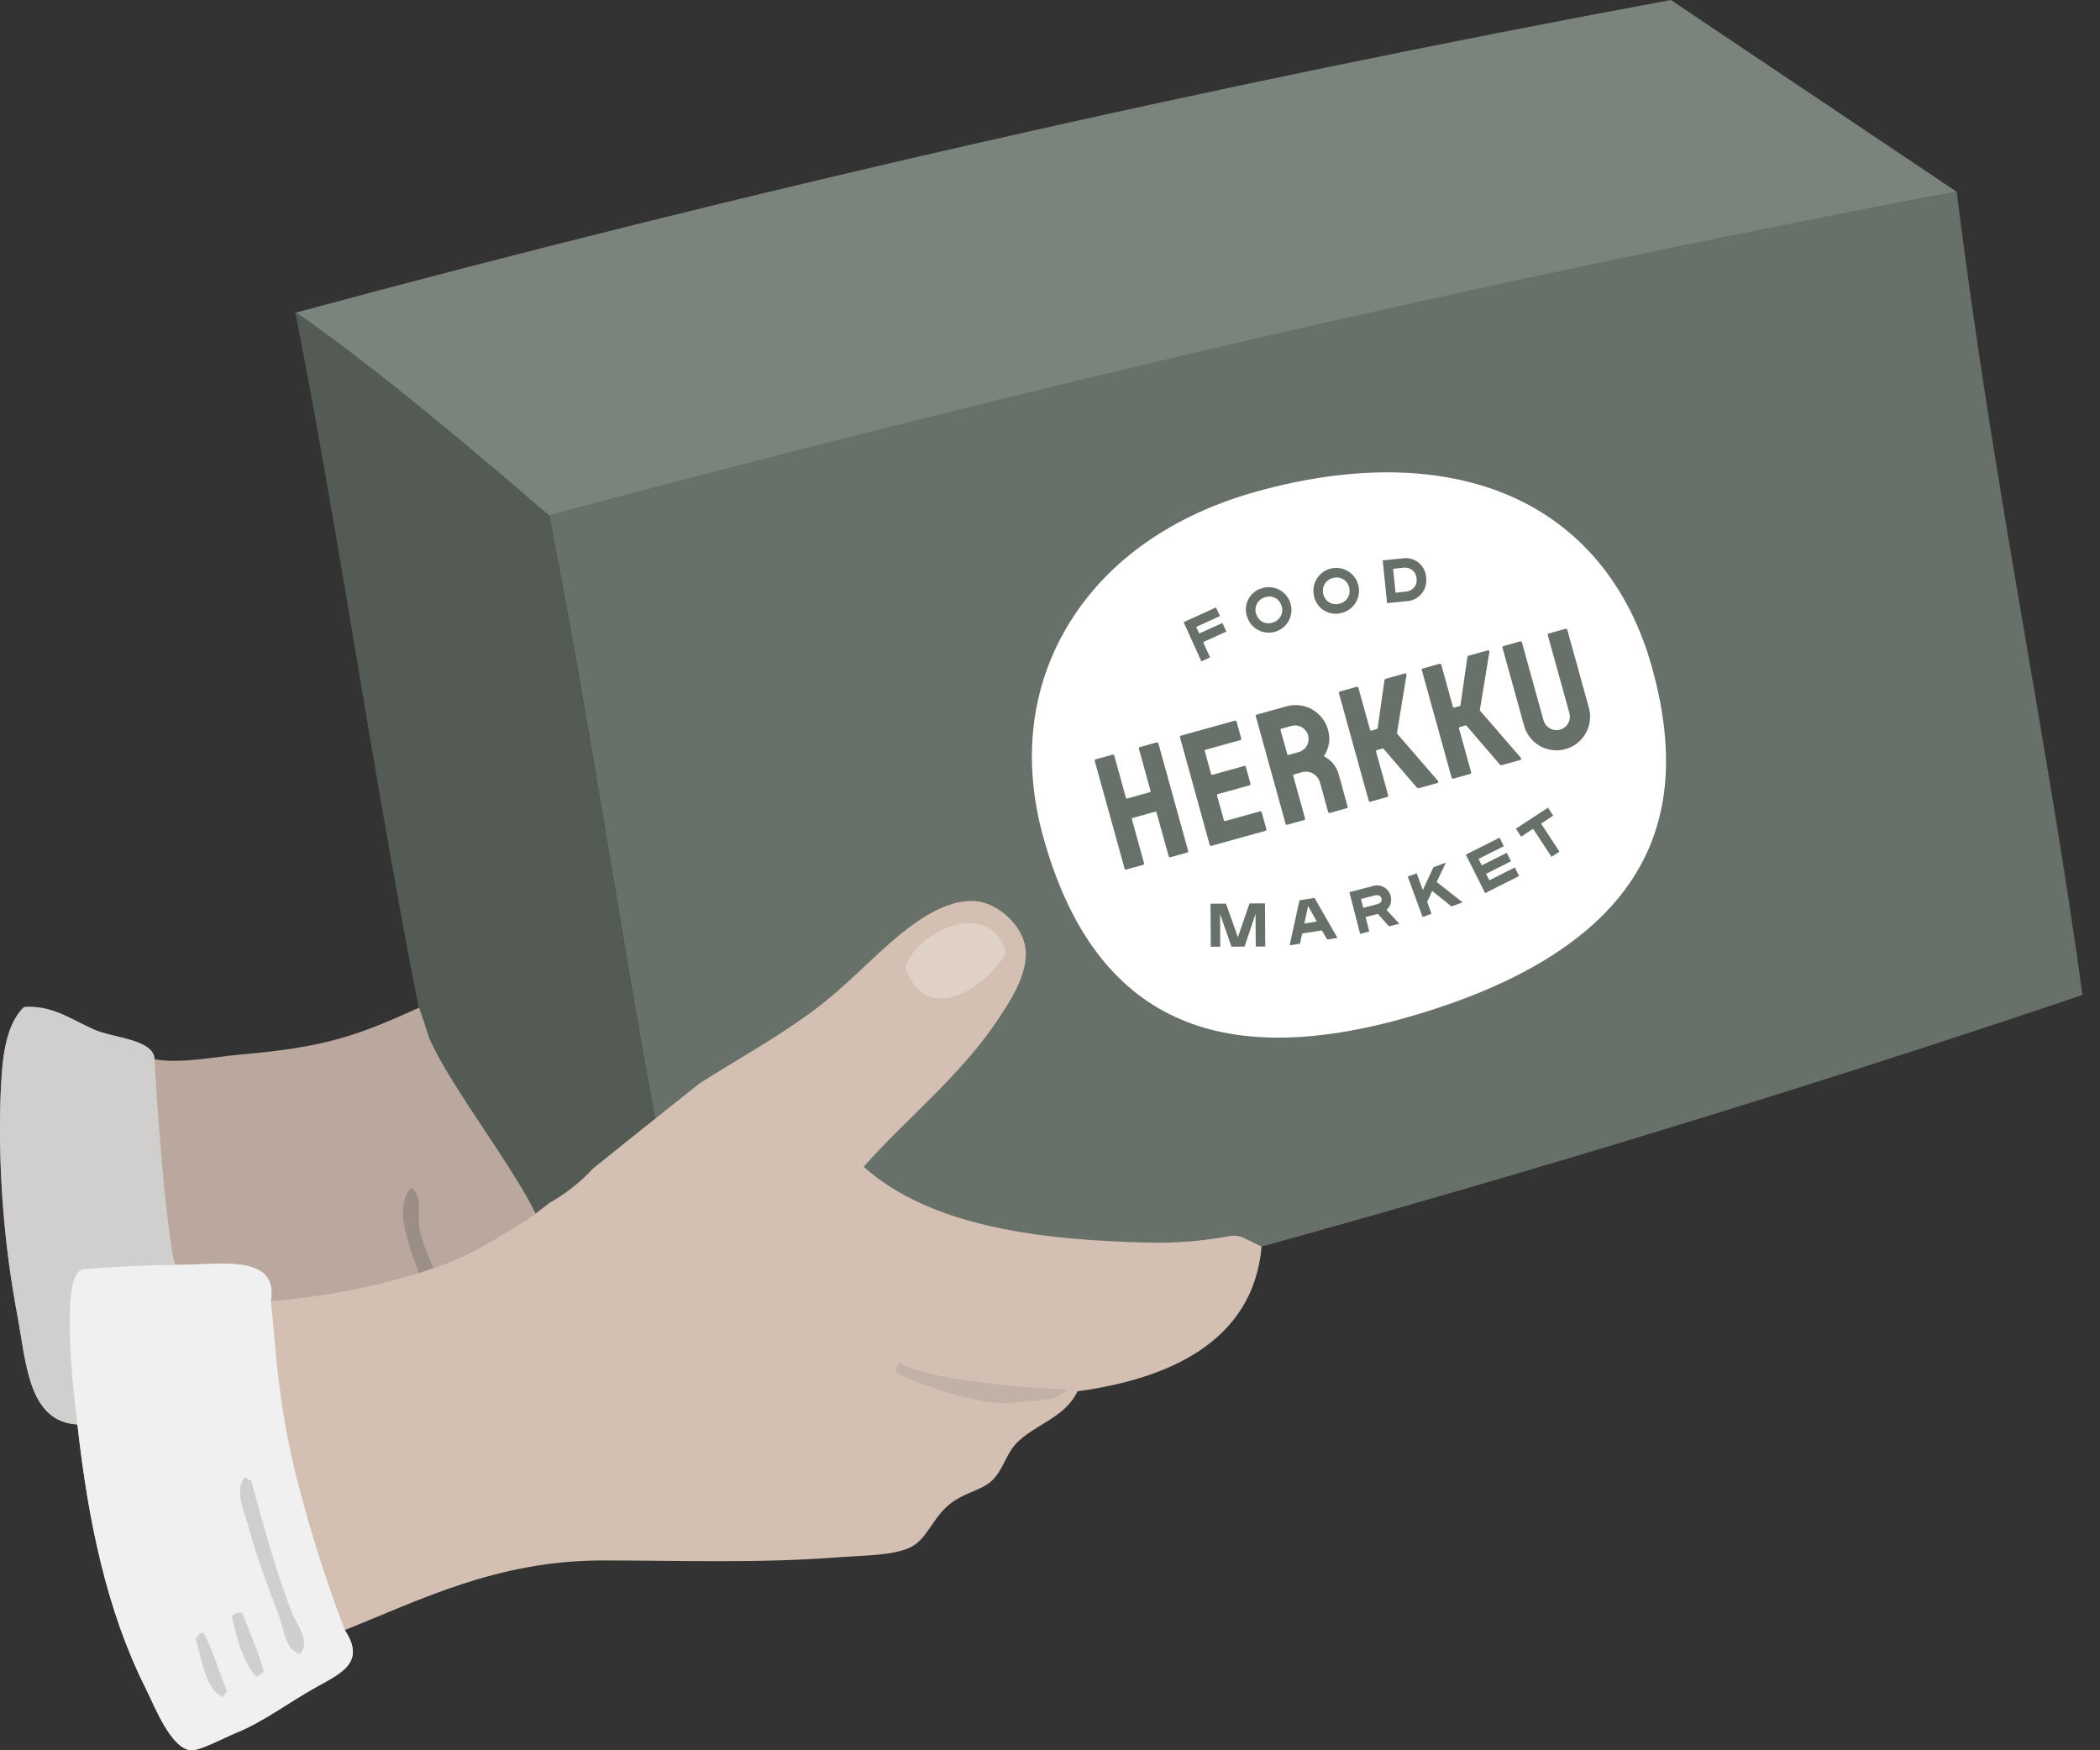 <svg width="60" height="50" viewBox="0 0 60 50" fill="none" xmlns="http://www.w3.org/2000/svg">
<rect x="0" y="0" width="60" height="50" fill="#333333" stroke="none"/>
<path fill-rule="evenodd" clip-rule="evenodd" d="M55.907 5.479C56.943 13.857 58.508 21.145 59.499 28.423C46.711 32.739 33.458 36.53 20.329 39.655C20.217 39.687 20.3 39.466 20.058 39.337C19.817 39.208 19.662 39.036 19.706 38.922L20.196 39.125C18.366 31.39 17.295 22.889 15.692 14.728C28.665 11.225 40.351 8.37 53.563 5.92L55.907 5.479Z" fill="#687169"/>
<path fill-rule="evenodd" clip-rule="evenodd" d="M8.441 8.933C21.414 5.43 34.513 2.452 47.739 0L55.906 5.479C42.695 7.928 28.664 11.225 15.691 14.728L8.441 8.933Z" fill="#7B847C"/>
<path fill-rule="evenodd" clip-rule="evenodd" d="M8.42 8.898L8.441 8.933C10.044 17.094 11.116 25.595 12.945 33.33L12.964 33.501L18.109 37.788C18.689 38.272 19.759 39.134 20.299 39.663L20.195 39.125C18.366 31.389 17.295 22.889 15.691 14.728C15.691 14.728 11.112 10.72 8.42 8.898Z" fill="#535B54"/>
<path d="M36.37 17.782C36.464 17.755 36.543 17.691 36.59 17.605C36.638 17.52 36.649 17.419 36.622 17.325C36.62 17.318 36.618 17.311 36.615 17.305C36.589 17.212 36.527 17.133 36.443 17.086C36.358 17.038 36.259 17.027 36.166 17.053C36.156 17.056 36.146 17.059 36.137 17.063C36.09 17.076 36.047 17.099 36.009 17.129C35.971 17.16 35.94 17.197 35.916 17.239C35.893 17.282 35.878 17.329 35.873 17.377C35.867 17.425 35.871 17.474 35.885 17.521C35.887 17.527 35.889 17.534 35.891 17.54C35.904 17.586 35.926 17.629 35.956 17.667C35.985 17.704 36.022 17.736 36.064 17.759C36.105 17.782 36.151 17.797 36.199 17.803C36.246 17.808 36.294 17.804 36.34 17.791C36.35 17.789 36.36 17.785 36.37 17.782Z" fill="white"/>
<path d="M37.268 26.38L37.623 26.325L37.374 25.881L37.268 26.38Z" fill="white"/>
<path d="M38.254 17.248C38.351 17.232 38.437 17.178 38.493 17.098C38.55 17.018 38.572 16.918 38.556 16.822C38.554 16.815 38.553 16.808 38.551 16.801C38.544 16.754 38.526 16.709 38.501 16.668C38.476 16.628 38.443 16.592 38.404 16.565C38.365 16.537 38.321 16.517 38.274 16.506C38.228 16.495 38.18 16.494 38.133 16.502C38.122 16.503 38.112 16.506 38.102 16.508C38.054 16.516 38.009 16.534 37.968 16.56C37.927 16.586 37.891 16.62 37.864 16.659C37.836 16.699 37.816 16.744 37.805 16.791C37.794 16.839 37.793 16.888 37.801 16.936C37.803 16.942 37.804 16.948 37.805 16.955C37.821 17.05 37.874 17.136 37.953 17.192C38.032 17.248 38.129 17.271 38.225 17.255C38.235 17.253 38.245 17.251 38.254 17.248Z" fill="white"/>
<path d="M36.911 20.734L36.61 20.818C36.606 20.819 36.602 20.821 36.599 20.823C36.596 20.826 36.593 20.829 36.591 20.833C36.589 20.836 36.588 20.84 36.587 20.844C36.587 20.848 36.587 20.852 36.588 20.857L36.779 21.543C36.78 21.547 36.782 21.551 36.784 21.554C36.786 21.557 36.79 21.56 36.793 21.562C36.797 21.564 36.801 21.565 36.805 21.566C36.809 21.566 36.813 21.566 36.817 21.565L37.118 21.481C37.214 21.451 37.294 21.384 37.342 21.296C37.39 21.208 37.401 21.104 37.375 21.008C37.348 20.911 37.285 20.828 37.198 20.777C37.112 20.726 37.009 20.711 36.911 20.734Z" fill="white"/>
<path d="M39.283 25.579L38.886 25.681L38.95 25.933L39.348 25.831C39.45 25.802 39.49 25.74 39.471 25.667C39.452 25.593 39.386 25.552 39.283 25.579Z" fill="white"/>
<path d="M40.474 16.526C40.47 16.44 40.431 16.358 40.367 16.3C40.303 16.241 40.219 16.211 40.132 16.215C40.121 16.215 40.111 16.216 40.1 16.218L39.803 16.249L39.873 16.931L40.168 16.901C40.211 16.898 40.253 16.887 40.291 16.868C40.33 16.85 40.365 16.823 40.394 16.791C40.422 16.759 40.445 16.721 40.459 16.681C40.473 16.64 40.479 16.597 40.477 16.554C40.476 16.545 40.475 16.535 40.474 16.526Z" fill="white"/>
<path d="M43.146 14.167C41.182 13.314 38.678 13.27 35.905 14.041C33.513 14.705 31.664 16.001 30.56 17.787C29.456 19.573 29.193 21.691 29.806 23.905C31.199 28.932 34.559 30.631 40.077 29.098C43.523 28.14 45.81 26.667 46.874 24.719C47.719 23.173 47.826 21.326 47.202 19.072C46.554 16.735 45.15 15.04 43.146 14.167ZM41.977 18.727L42.503 18.581C42.509 18.579 42.516 18.578 42.523 18.579C42.53 18.581 42.536 18.584 42.542 18.588C42.547 18.593 42.551 18.599 42.553 18.607C42.555 18.614 42.555 18.621 42.553 18.628L42.282 20.281C42.282 20.285 42.282 20.289 42.283 20.293C42.284 20.297 42.286 20.301 42.289 20.304L43.45 21.645C43.455 21.65 43.459 21.657 43.461 21.664C43.463 21.671 43.463 21.679 43.461 21.686C43.459 21.693 43.454 21.699 43.449 21.704C43.443 21.709 43.436 21.712 43.429 21.713L42.922 21.854C42.908 21.86 42.893 21.861 42.878 21.857C42.864 21.852 42.851 21.843 42.843 21.83L41.901 20.733C41.898 20.729 41.893 20.726 41.888 20.724C41.883 20.723 41.878 20.723 41.873 20.724L41.707 20.77C41.699 20.773 41.693 20.778 41.689 20.785C41.687 20.789 41.685 20.793 41.685 20.797C41.684 20.801 41.685 20.805 41.686 20.809L42.033 22.061C42.036 22.072 42.034 22.082 42.029 22.091C42.024 22.1 42.016 22.107 42.006 22.109L41.522 22.244C41.517 22.245 41.512 22.245 41.507 22.245C41.502 22.244 41.497 22.242 41.493 22.24C41.488 22.238 41.484 22.234 41.481 22.23C41.478 22.226 41.476 22.222 41.475 22.217L40.623 19.143C40.62 19.134 40.622 19.123 40.627 19.114C40.632 19.105 40.64 19.099 40.65 19.096L41.131 18.962C41.141 18.959 41.152 18.961 41.161 18.966C41.17 18.971 41.176 18.979 41.179 18.989L41.512 20.191C41.513 20.195 41.515 20.199 41.518 20.202C41.52 20.205 41.523 20.208 41.527 20.21C41.531 20.212 41.535 20.213 41.539 20.214C41.543 20.214 41.547 20.214 41.551 20.213L41.708 20.169C41.714 20.168 41.718 20.165 41.722 20.161C41.725 20.157 41.727 20.151 41.728 20.146L41.922 18.791C41.921 18.775 41.927 18.76 41.937 18.748C41.947 18.736 41.962 18.729 41.977 18.727L41.977 18.727ZM39.506 16.007L40.086 15.949C40.166 15.938 40.248 15.944 40.326 15.966C40.404 15.988 40.476 16.026 40.538 16.078C40.6 16.13 40.651 16.194 40.687 16.267C40.723 16.339 40.743 16.419 40.747 16.5C40.758 16.581 40.752 16.664 40.73 16.743C40.708 16.822 40.669 16.895 40.617 16.958C40.565 17.022 40.501 17.074 40.428 17.111C40.355 17.148 40.275 17.17 40.193 17.174L39.631 17.23L39.506 16.007ZM37.539 17.01C37.513 16.883 37.524 16.752 37.572 16.632C37.62 16.512 37.703 16.409 37.81 16.336C37.916 16.263 38.042 16.224 38.171 16.222C38.3 16.221 38.427 16.258 38.535 16.329C38.643 16.4 38.727 16.501 38.778 16.62C38.828 16.739 38.842 16.87 38.818 16.997C38.794 17.124 38.733 17.241 38.642 17.334C38.552 17.426 38.436 17.489 38.309 17.515C38.225 17.535 38.138 17.538 38.053 17.524C37.968 17.509 37.887 17.477 37.815 17.43C37.742 17.383 37.681 17.321 37.633 17.248C37.586 17.176 37.554 17.095 37.539 17.01ZM36.053 16.804C36.175 16.765 36.306 16.764 36.43 16.799C36.553 16.835 36.663 16.906 36.745 17.004C36.828 17.102 36.88 17.222 36.895 17.35C36.909 17.478 36.886 17.607 36.827 17.721C36.769 17.835 36.678 17.929 36.566 17.992C36.453 18.054 36.325 18.082 36.198 18.072C36.07 18.061 35.948 18.013 35.847 17.933C35.747 17.854 35.672 17.746 35.633 17.624C35.603 17.543 35.591 17.456 35.597 17.37C35.602 17.284 35.626 17.2 35.665 17.123C35.705 17.046 35.759 16.978 35.826 16.923C35.893 16.868 35.97 16.828 36.053 16.804L36.053 16.804ZM34.743 17.352L34.856 17.6L34.177 17.909L34.263 18.098L34.926 17.796L35.038 18.042L34.375 18.344L34.573 18.78L34.325 18.893L33.818 17.774L34.743 17.352ZM33.714 21.063C33.712 21.058 33.712 21.053 33.712 21.048C33.713 21.043 33.715 21.038 33.717 21.033C33.72 21.029 33.723 21.025 33.727 21.022C33.731 21.019 33.736 21.017 33.741 21.015L35.283 20.587C35.293 20.584 35.303 20.585 35.312 20.59C35.321 20.595 35.328 20.604 35.331 20.614L35.464 21.096C35.467 21.106 35.466 21.116 35.461 21.125C35.456 21.134 35.447 21.141 35.437 21.143L34.444 21.419C34.44 21.421 34.436 21.422 34.433 21.425C34.429 21.428 34.427 21.431 34.425 21.434C34.423 21.438 34.422 21.442 34.421 21.446C34.42 21.45 34.421 21.454 34.422 21.458L34.603 22.111C34.604 22.116 34.606 22.119 34.608 22.122C34.611 22.126 34.614 22.128 34.618 22.13C34.621 22.132 34.625 22.134 34.629 22.134C34.633 22.135 34.637 22.134 34.641 22.133L35.549 21.881C35.554 21.88 35.559 21.879 35.564 21.88C35.569 21.881 35.574 21.882 35.578 21.885C35.583 21.887 35.587 21.891 35.59 21.895C35.593 21.899 35.595 21.903 35.596 21.908L35.729 22.387C35.73 22.391 35.731 22.396 35.73 22.401C35.73 22.407 35.728 22.412 35.725 22.416C35.723 22.42 35.72 22.424 35.716 22.427C35.712 22.43 35.707 22.433 35.702 22.434L34.795 22.686C34.791 22.687 34.787 22.689 34.784 22.692C34.78 22.694 34.778 22.698 34.776 22.701C34.774 22.705 34.772 22.709 34.772 22.713C34.771 22.717 34.772 22.721 34.773 22.725L34.969 23.432C34.97 23.436 34.972 23.439 34.974 23.443C34.977 23.446 34.98 23.449 34.983 23.451C34.987 23.453 34.991 23.454 34.995 23.454C34.999 23.455 35.003 23.455 35.007 23.454L36.001 23.178C36.006 23.176 36.011 23.176 36.016 23.177C36.021 23.177 36.026 23.179 36.03 23.181C36.035 23.184 36.038 23.187 36.041 23.191C36.045 23.195 36.047 23.2 36.048 23.204L36.182 23.687C36.185 23.697 36.183 23.707 36.178 23.716C36.173 23.725 36.165 23.732 36.155 23.734L34.611 24.163C34.601 24.166 34.59 24.165 34.581 24.16C34.572 24.155 34.566 24.146 34.563 24.137L33.714 21.063ZM33.391 24.462L33.044 23.21C33.042 23.202 33.036 23.195 33.029 23.191C33.022 23.187 33.013 23.186 33.005 23.188L32.362 23.367C32.358 23.368 32.354 23.37 32.351 23.372C32.347 23.375 32.345 23.378 32.343 23.382C32.341 23.385 32.339 23.389 32.339 23.393C32.338 23.397 32.339 23.401 32.34 23.405L32.687 24.658C32.688 24.663 32.688 24.668 32.688 24.673C32.687 24.678 32.686 24.683 32.683 24.687C32.681 24.692 32.677 24.696 32.673 24.699C32.669 24.702 32.665 24.704 32.66 24.706L32.178 24.839C32.168 24.842 32.158 24.841 32.149 24.836C32.14 24.831 32.133 24.822 32.131 24.812L31.279 21.74C31.277 21.73 31.278 21.719 31.283 21.71C31.288 21.701 31.297 21.695 31.306 21.692L31.788 21.558C31.798 21.555 31.808 21.557 31.817 21.562C31.826 21.567 31.833 21.575 31.836 21.585L32.169 22.788C32.17 22.792 32.172 22.796 32.174 22.799C32.177 22.802 32.18 22.805 32.184 22.807C32.187 22.809 32.191 22.811 32.195 22.811C32.199 22.811 32.203 22.811 32.207 22.81L32.851 22.631C32.855 22.63 32.859 22.628 32.862 22.626C32.865 22.623 32.868 22.62 32.87 22.616C32.872 22.613 32.873 22.609 32.874 22.605C32.874 22.601 32.874 22.597 32.873 22.593L32.54 21.39C32.537 21.38 32.538 21.369 32.543 21.36C32.548 21.351 32.557 21.345 32.567 21.342L33.048 21.208C33.058 21.205 33.069 21.207 33.077 21.212C33.086 21.217 33.093 21.225 33.096 21.235L33.947 24.308C33.95 24.318 33.948 24.328 33.943 24.337C33.938 24.346 33.93 24.353 33.92 24.355L33.438 24.489C33.428 24.492 33.418 24.491 33.409 24.486C33.4 24.48 33.394 24.472 33.391 24.462L33.391 24.462ZM36.15 27.038L35.879 27.04L35.872 26.107L35.559 27.042L35.185 27.043L34.859 26.111L34.865 27.044L34.594 27.046L34.586 25.816L35.028 25.814L35.369 26.773L35.7 25.809L36.142 25.806L36.15 27.038ZM37.919 26.839L37.767 26.579L37.207 26.665L37.142 26.959L36.847 27.005L37.128 25.718L37.557 25.65L38.214 26.794L37.919 26.839ZM37.195 22.06L36.971 22.122C36.963 22.124 36.956 22.129 36.952 22.136C36.948 22.143 36.947 22.152 36.949 22.16L37.287 23.38C37.29 23.39 37.289 23.4 37.284 23.409C37.279 23.418 37.27 23.424 37.26 23.427L36.779 23.561C36.774 23.562 36.769 23.563 36.764 23.562C36.759 23.562 36.754 23.56 36.749 23.558C36.745 23.555 36.741 23.552 36.738 23.548C36.735 23.544 36.733 23.539 36.731 23.534L35.88 20.461C35.877 20.451 35.879 20.441 35.884 20.432C35.889 20.423 35.897 20.416 35.907 20.414L36.76 20.177C37.005 20.108 37.267 20.14 37.488 20.265C37.71 20.39 37.873 20.597 37.941 20.842L37.944 20.853C37.981 20.976 37.991 21.105 37.971 21.232C37.952 21.359 37.905 21.48 37.834 21.587C37.833 21.589 37.832 21.591 37.831 21.593C37.831 21.596 37.831 21.598 37.831 21.6C37.832 21.603 37.833 21.605 37.835 21.607C37.836 21.609 37.838 21.61 37.84 21.611C37.945 21.667 38.037 21.744 38.109 21.839C38.181 21.933 38.232 22.042 38.259 22.158L38.503 23.042C38.506 23.052 38.505 23.062 38.5 23.071C38.495 23.08 38.486 23.087 38.476 23.089L37.995 23.223C37.99 23.224 37.985 23.225 37.98 23.224C37.975 23.224 37.97 23.222 37.966 23.22C37.961 23.217 37.957 23.214 37.954 23.21C37.951 23.206 37.949 23.201 37.947 23.196L37.714 22.354C37.684 22.246 37.612 22.154 37.515 22.099C37.418 22.044 37.303 22.03 37.195 22.06ZM39.685 26.464L39.367 26.107L39.017 26.197L39.123 26.609L38.86 26.677L38.554 25.486L39.201 25.319C39.254 25.299 39.31 25.29 39.367 25.293C39.423 25.296 39.479 25.311 39.529 25.338C39.579 25.364 39.623 25.4 39.658 25.445C39.693 25.489 39.719 25.541 39.733 25.596C39.753 25.666 39.752 25.741 39.731 25.812C39.71 25.882 39.669 25.945 39.614 25.992L39.98 26.388L39.685 26.464ZM41.469 25.894L40.92 25.451L40.776 25.763L40.901 26.103L40.645 26.196L40.222 25.041L40.477 24.948L40.652 25.425L40.956 24.773L41.31 24.644L41.048 25.195L41.79 25.778L41.469 25.894ZM41.097 22.343C41.094 22.35 41.09 22.356 41.085 22.361C41.079 22.366 41.072 22.369 41.065 22.37L40.552 22.513C40.538 22.519 40.522 22.52 40.508 22.515C40.493 22.511 40.481 22.501 40.473 22.488L39.531 21.391C39.528 21.387 39.523 21.385 39.518 21.383C39.513 21.381 39.508 21.381 39.503 21.383L39.337 21.429C39.329 21.431 39.322 21.436 39.318 21.443C39.314 21.451 39.313 21.459 39.315 21.467L39.662 22.72C39.665 22.73 39.664 22.741 39.659 22.75C39.654 22.759 39.645 22.765 39.635 22.768L39.154 22.902C39.144 22.904 39.133 22.903 39.124 22.898C39.116 22.893 39.109 22.885 39.106 22.875L38.255 19.802C38.252 19.792 38.254 19.781 38.259 19.772C38.264 19.763 38.272 19.757 38.282 19.754L38.763 19.62C38.768 19.619 38.773 19.618 38.779 19.619C38.783 19.62 38.788 19.621 38.793 19.624C38.797 19.626 38.801 19.63 38.804 19.634C38.807 19.638 38.81 19.642 38.811 19.647L39.144 20.849C39.145 20.853 39.147 20.857 39.15 20.86C39.152 20.863 39.155 20.866 39.159 20.868C39.162 20.87 39.166 20.871 39.17 20.872C39.174 20.872 39.178 20.872 39.182 20.871L39.341 20.827C39.346 20.826 39.35 20.823 39.354 20.819C39.358 20.814 39.36 20.809 39.36 20.804L39.554 19.448C39.553 19.433 39.559 19.418 39.569 19.406C39.579 19.394 39.593 19.387 39.609 19.385L40.134 19.239C40.141 19.237 40.148 19.236 40.155 19.237C40.162 19.238 40.168 19.241 40.174 19.246C40.179 19.251 40.183 19.258 40.185 19.265C40.187 19.272 40.187 19.279 40.185 19.286L39.914 20.939C39.913 20.943 39.913 20.947 39.915 20.951C39.916 20.955 39.918 20.959 39.921 20.962L41.081 22.303C41.087 22.308 41.091 22.314 41.094 22.321C41.096 22.328 41.097 22.336 41.096 22.344L41.097 22.343ZM42.432 25.514L41.881 24.415L42.845 23.929L42.967 24.173L42.244 24.536L42.337 24.721L43.05 24.362L43.172 24.604L42.459 24.963L42.552 25.148L43.28 24.781L43.403 25.025L42.432 25.514ZM44.557 24.33L44.328 24.477L43.804 23.676L43.461 23.901L43.312 23.673L44.228 23.073L44.377 23.301L44.032 23.529L44.557 24.33ZM45.39 20.194C45.428 20.316 45.44 20.445 45.426 20.573C45.413 20.701 45.374 20.824 45.313 20.937C45.251 21.049 45.167 21.148 45.067 21.228C44.967 21.307 44.851 21.366 44.728 21.4C44.604 21.435 44.475 21.444 44.348 21.427C44.221 21.411 44.098 21.369 43.988 21.305C43.877 21.241 43.78 21.154 43.703 21.052C43.626 20.949 43.57 20.832 43.539 20.708L42.928 18.503C42.925 18.493 42.927 18.483 42.932 18.474C42.937 18.465 42.945 18.458 42.955 18.456L43.435 18.322C43.44 18.321 43.446 18.32 43.451 18.321C43.456 18.322 43.461 18.323 43.465 18.326C43.469 18.328 43.473 18.331 43.476 18.335C43.479 18.34 43.482 18.344 43.483 18.349L44.094 20.554C44.105 20.605 44.126 20.654 44.157 20.696C44.187 20.739 44.226 20.775 44.271 20.802C44.316 20.829 44.365 20.847 44.417 20.854C44.469 20.861 44.522 20.858 44.572 20.844C44.623 20.83 44.67 20.806 44.711 20.773C44.752 20.74 44.785 20.699 44.81 20.652C44.834 20.606 44.849 20.555 44.853 20.503C44.857 20.451 44.85 20.398 44.833 20.348L44.222 18.143C44.22 18.134 44.221 18.123 44.226 18.114C44.231 18.105 44.24 18.099 44.249 18.096L44.731 17.962C44.741 17.959 44.751 17.961 44.76 17.966C44.769 17.971 44.776 17.979 44.779 17.989L45.39 20.194Z" fill="white"/>
<path fill-rule="evenodd" clip-rule="evenodd" d="M2.212 40.693L2.349 38.769L2.434 36.604H5.088L5.463 36.683C5.478 36.398 7.611 39.326 7.773 37.402C8.895 37.436 9.417 38.311 10.469 38.214C11.193 38.147 14.598 36.002 15.276 35.878C16.587 35.638 13.129 31.641 12.269 29.668C12.269 29.668 11.946 28.664 11.966 28.79C10.246 29.568 9.316 29.917 6.885 30.123C6.118 30.19 5.163 30.395 4.415 30.259C3.849 30.157 3.234 29.656 2.662 29.401C2.033 29.122 1.478 28.706 0.686 28.769C0.108 29.326 0.05 30.393 0.011 31.434C-0.047 33.508 0.118 35.583 0.505 37.622C0.75 38.949 0.817 40.618 2.212 40.693Z" fill="#BAA89E"/>
<path fill-rule="evenodd" clip-rule="evenodd" d="M5.088 36.604H2.435L2.349 38.769L2.213 40.693C0.818 40.618 0.75 38.949 0.505 37.622C0.119 35.583 -0.047 33.508 0.012 31.434C0.05 30.393 0.109 29.326 0.686 28.769C1.478 28.706 2.033 29.122 2.662 29.401C3.235 29.656 4.4 29.683 4.416 30.259C4.43 30.789 4.768 35.892 5.088 36.371C5.408 36.849 5.088 36.604 5.088 36.604Z" fill="#D1CFCE"/>
<path fill-rule="evenodd" clip-rule="evenodd" d="M11.974 36.371C11.809 35.893 11.173 34.502 11.749 33.932C12.082 34.13 11.927 34.651 11.974 35.015C12.038 35.503 12.266 35.893 12.378 36.235L11.974 36.371Z" fill="#9B8E87"/>
<path fill-rule="evenodd" clip-rule="evenodd" d="M2.327 36.277C2.483 36.226 4.234 36.131 5.088 36.131C6.287 36.132 7.97 35.803 7.738 37.17C9.186 37.054 10.617 36.782 12.007 36.358L12.411 36.222C13.446 35.892 14.248 35.328 15.107 34.821C15.106 34.818 15.103 34.816 15.102 34.814C15.336 34.649 15.691 34.369 15.691 34.369C15.691 34.369 15.694 34.367 15.7 34.363C16.165 34.101 16.586 33.769 16.949 33.377C18.078 32.462 20.003 30.938 20.003 30.938C21.082 30.252 22.265 29.612 23.375 28.768C24.442 27.954 25.327 26.889 26.34 26.238C26.721 25.993 27.292 25.699 27.866 25.742C28.513 25.789 29.248 26.447 29.305 27.142C29.36 27.837 28.879 28.572 28.541 29.085C27.451 30.731 25.928 31.92 24.676 33.33C26.586 35.04 29.723 35.434 32.897 35.499C33.646 35.511 34.393 35.448 35.129 35.312C35.273 35.286 35.421 35.306 35.553 35.37L36.046 35.611C35.804 38.335 33.386 39.39 30.788 39.745C30.415 40.516 29.561 40.686 29.034 41.236C28.74 41.545 28.649 42.026 28.316 42.32C28.011 42.588 27.517 42.642 27.102 42.996C26.599 43.428 26.484 43.991 25.98 44.217C25.482 44.439 24.715 44.43 23.958 44.487C21.656 44.663 19.424 44.577 17.219 44.577C14.157 44.579 11.947 45.739 9.85 46.565C10.461 47.487 9.753 47.795 9.042 48.192C8.217 48.652 7.547 49.175 6.751 49.5C6.364 49.66 5.699 50.023 5.448 49.999C4.874 49.94 4.419 48.742 4.144 48.192C3.061 46.023 2.519 43.474 2.212 40.693C2.212 40.693 1.643 36.502 2.327 36.277Z" fill="#D3C0B2"/>
<path fill-rule="evenodd" clip-rule="evenodd" d="M9.85 46.565C10.461 47.487 9.753 47.795 9.042 48.192C8.217 48.652 7.546 49.175 6.751 49.501C6.364 49.66 5.698 50.023 5.448 49.999C4.874 49.94 4.419 48.742 4.144 48.192C3.06 46.023 2.519 43.474 2.212 40.693C2.212 40.693 1.643 36.502 2.327 36.277C2.482 36.226 4.234 36.131 5.087 36.132C6.287 36.132 7.97 35.803 7.738 37.17C7.886 38.44 7.897 39.773 8.421 42.004C8.806 43.552 9.283 45.075 9.85 46.565Z" fill="#F0F0F0"/>
<path fill-rule="evenodd" clip-rule="evenodd" d="M6.95 42.257C6.723 42.636 6.971 43.149 7.087 43.574C7.335 44.47 7.643 45.3 7.969 46.162C8.117 46.55 8.134 47.113 8.573 47.251C8.883 46.88 8.481 46.427 8.341 46.072C7.891 44.921 7.53 43.581 7.18 42.303C7.144 42.264 7.053 42.275 7.042 42.212C6.987 42.205 6.959 42.222 6.95 42.257Z" fill="#D1CFCE"/>
<path fill-rule="evenodd" clip-rule="evenodd" d="M6.622 46.168C6.771 46.834 6.947 47.473 7.321 47.902C7.411 47.876 7.461 47.805 7.537 47.765C7.381 47.154 7.128 46.643 6.927 46.077C6.873 46.065 6.816 46.066 6.763 46.082C6.709 46.098 6.661 46.128 6.622 46.168Z" fill="#D1CFCE"/>
<path fill-rule="evenodd" clip-rule="evenodd" d="M5.579 46.802C5.793 47.424 5.845 48.248 6.374 48.481C6.383 48.449 6.398 48.419 6.418 48.393C6.439 48.368 6.465 48.347 6.494 48.332C6.26 47.784 6.094 47.15 5.817 46.656C5.663 46.611 5.676 46.776 5.579 46.802Z" fill="#D1CFCE"/>
<path fill-rule="evenodd" clip-rule="evenodd" d="M25.87 27.634C26.441 29.353 28.197 28.218 28.741 27.218C28.32 25.637 26.201 26.57 25.87 27.634Z" fill="#E0D1C7"/>
<path fill-rule="evenodd" clip-rule="evenodd" d="M30.555 39.694C30.555 39.694 26.778 39.567 25.692 38.93C25.692 38.93 25.544 39.108 25.618 39.21C25.692 39.312 27.773 40.153 28.841 40.077C29.91 40 30.152 39.93 30.152 39.93L30.555 39.694Z" fill="#C1B1A7"/>
</svg>
